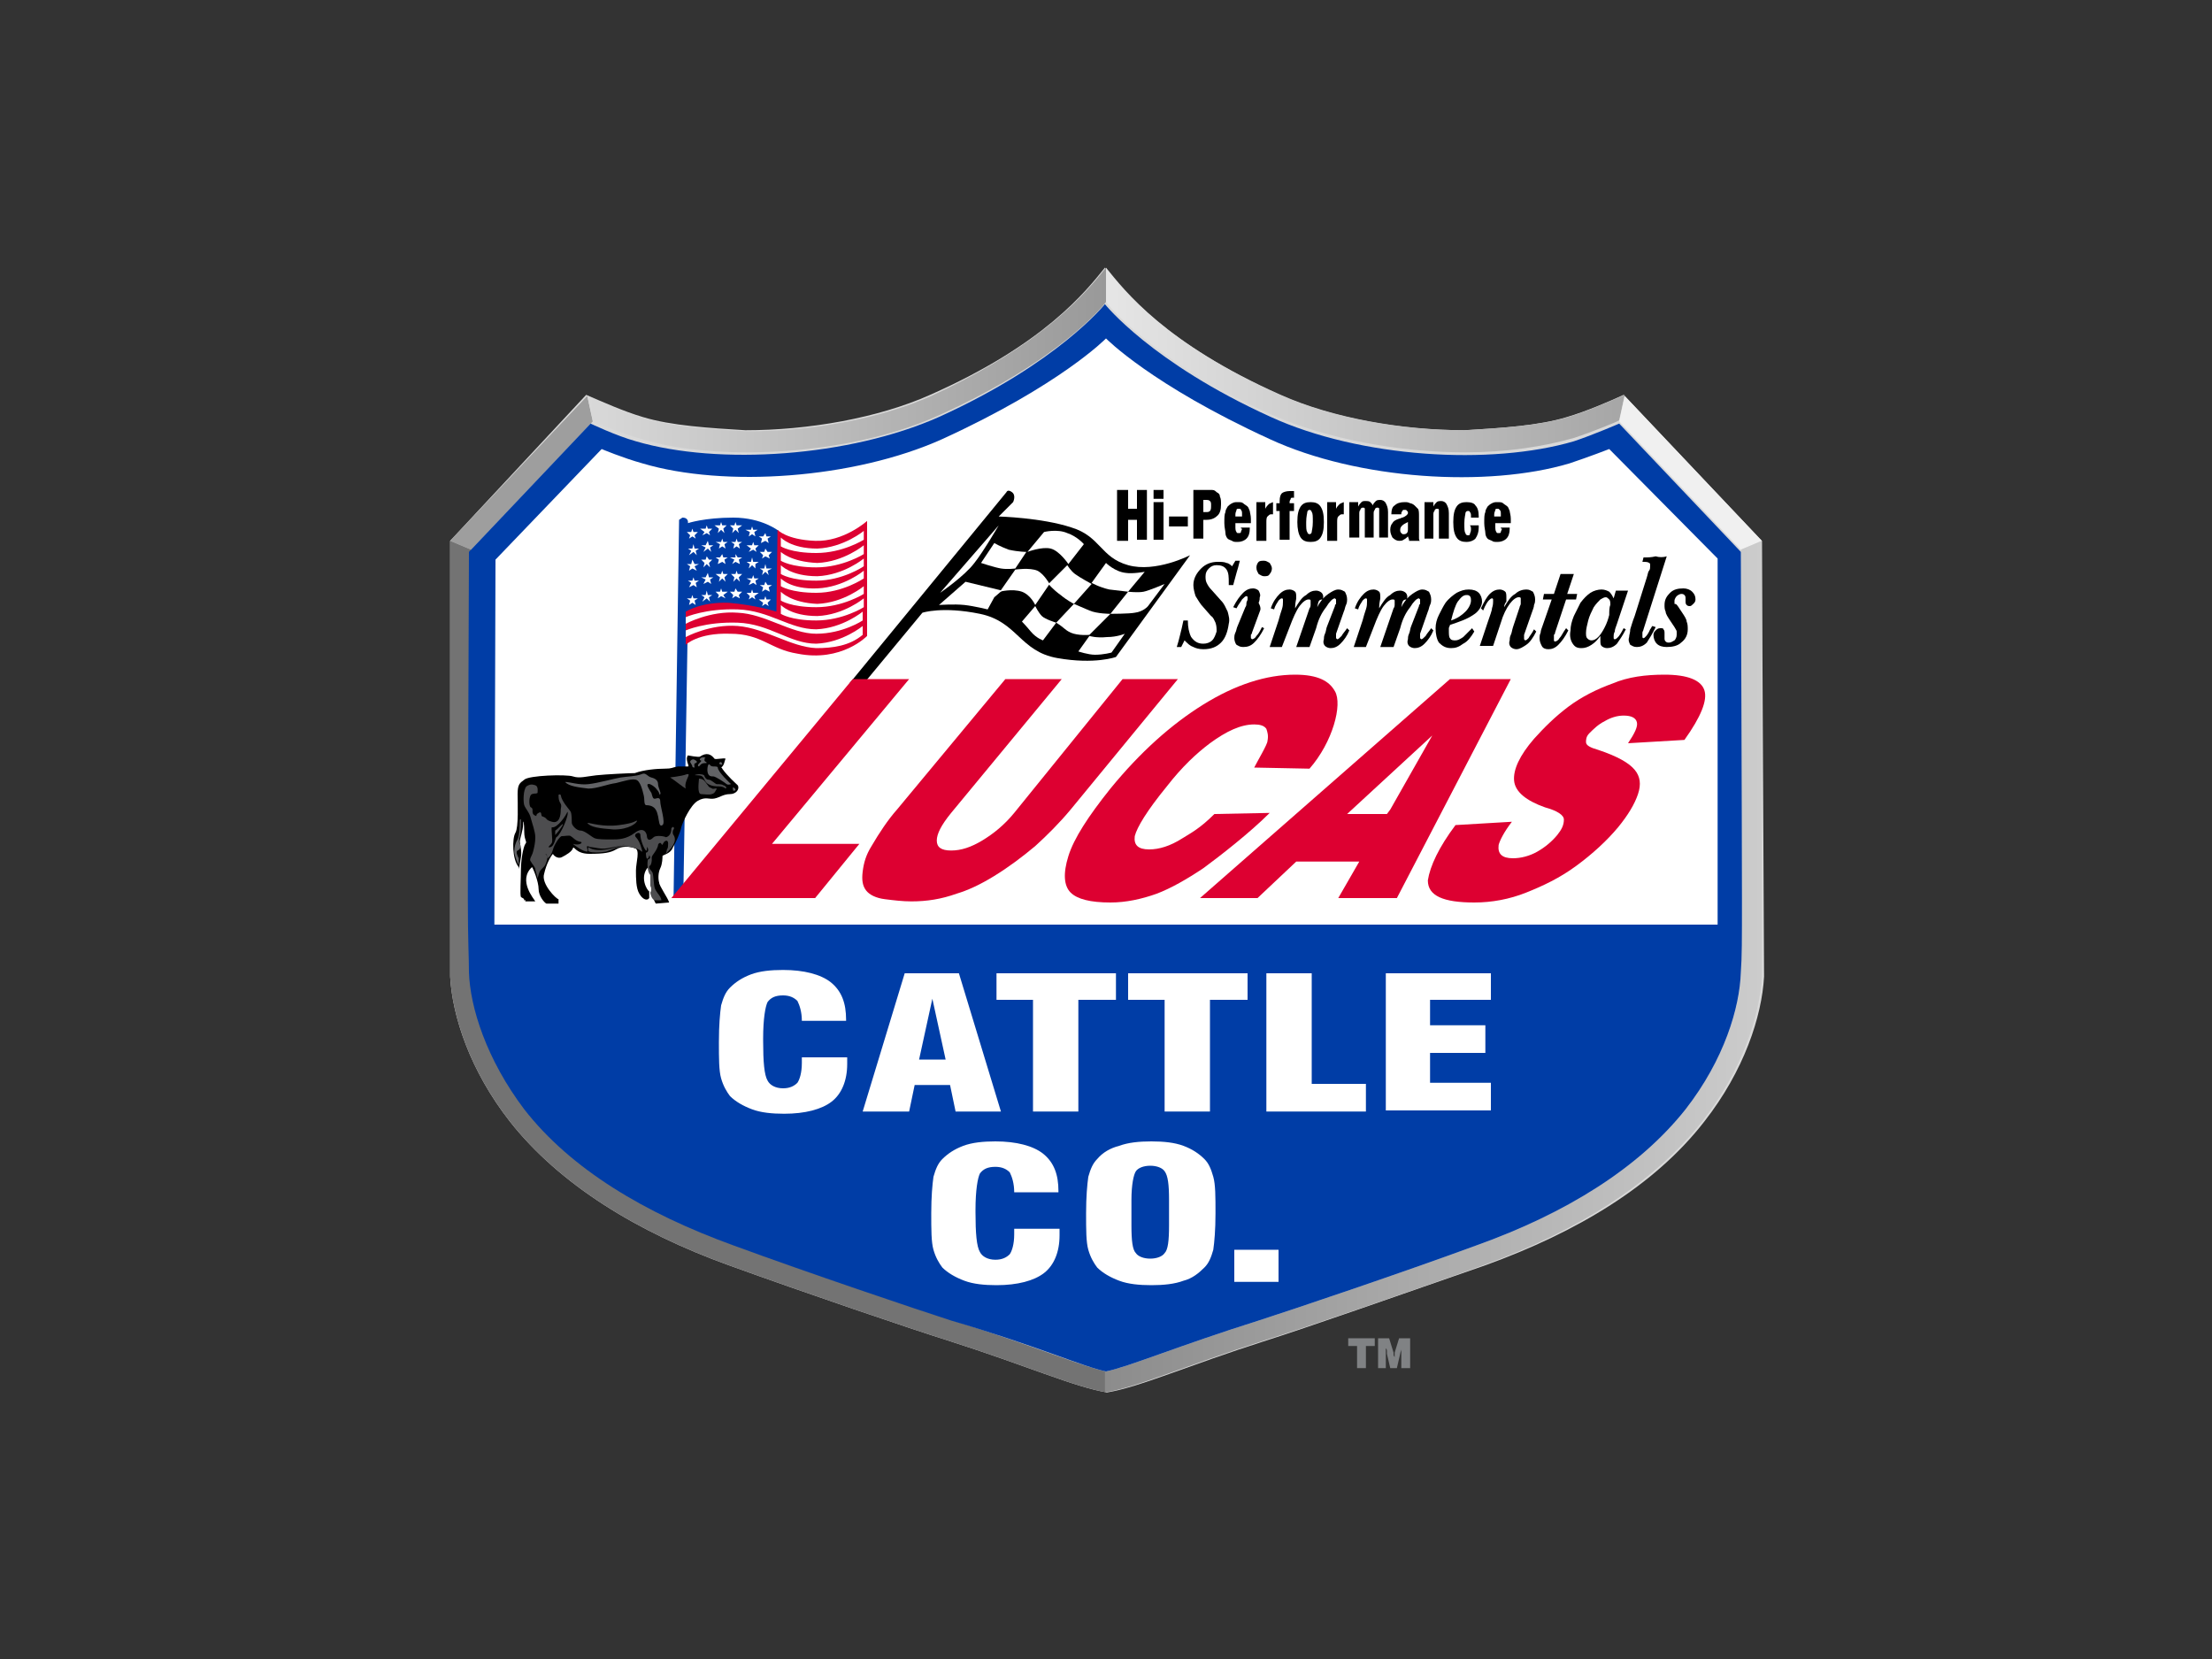 <svg xmlns="http://www.w3.org/2000/svg" xmlns:xlink="http://www.w3.org/1999/xlink" id="Layer_1" x="0px" y="0px" viewBox="0 0 200 150" style="enable-background:new 0 0 200 150;" xml:space="preserve"><rect x="0" y="0" width="200" height="150" fill="#333333" stroke="none"/><style type="text/css">	.st0{fill:#D9D9D9;}	.st1{fill:url(#SVGID_1_);}	.st2{fill:#F0F0F0;}	.st3{fill:#9E9E9E;}	.st4{fill:url(#SVGID_2_);}	.st5{fill:url(#SVGID_3_);}	.st6{fill:url(#SVGID_4_);}	.st7{fill:#808284;}	.st8{fill:#003DA6;}	.st9{fill:#FFFFFF;}	.st10{fill-rule:evenodd;clip-rule:evenodd;}	.st11{fill-rule:evenodd;clip-rule:evenodd;fill:#FFFFFF;}	.st12{fill-rule:evenodd;clip-rule:evenodd;fill:#003DA6;}	.st13{fill-rule:evenodd;clip-rule:evenodd;fill:#DD0031;}	.st14{fill-rule:evenodd;clip-rule:evenodd;fill:#626366;}	.st15{fill-rule:evenodd;clip-rule:evenodd;fill:#4D4D4F;}</style><g>	<g>		<path class="st0" d="M159.3,48.9l-12.5-13.2c-1.3,0.6-3.4,1.5-5.1,2c-2.6,0.8-6,1-9.3,1.2c-5.8,0-12-1.1-16.7-3.2   c-10.4-4.7-14.1-9.4-15.8-11.5c-1.7,2.1-5.4,6.9-15.8,11.5c-4.7,2.1-11,3.2-16.7,3.2c-3.2-0.2-6.7-0.4-9.3-1.2   c-1.7-0.5-3.7-1.4-5.1-2L40.7,48.9l0,39.4c0.2,3.6,1.8,8.5,5.4,13.1c4.5,5.7,11.5,10,19.8,13c6.9,2.5,16.6,5.8,19.8,6.8   c7.2,2.3,11.4,4.2,14.4,4.7v0c0,0,0,0,0,0c0,0,0,0,0,0v0c3-0.5,7.2-2.4,14.4-4.7c3.2-1,12.9-4.4,19.8-6.8c8.3-3,15.3-7.2,19.8-13   c3.6-4.6,5.2-9.5,5.4-13.1L159.3,48.9L159.3,48.9z"></path>		<g>			<linearGradient id="SVGID_1_" gradientUnits="userSpaceOnUse" x1="99.994" y1="32.529" x2="146.859" y2="32.529">				<stop offset="0" style="stop-color:#E6E6E6"></stop>				<stop offset="1" style="stop-color:#A6A6A6"></stop>			</linearGradient>			<path class="st1" d="M100,27.3v-3.1c1.7,2.1,5.4,6.9,15.8,11.5c4.7,2.1,11,3.2,16.7,3.2c3.2-0.2,6.7-0.4,9.3-1.2    c1.7-0.5,3.7-1.4,5.1-2l-0.5,2.3c-0.1,0.1-2.3,1-4.1,1.6c-2.8,0.8-6.2,1.3-9.8,1.3c-6,0-12.5-1.2-17.5-3.4    C104.2,32.6,100.2,27.6,100,27.3z"></path>			<g>				<polygon class="st2" points="146.4,38.1 146.9,35.8 159.3,48.9 157.4,49.7     "></polygon>			</g>			<polygon class="st3" points="42.6,49.7 40.7,48.9 53.1,35.8 53.6,38.1    "></polygon>			<linearGradient id="SVGID_2_" gradientUnits="userSpaceOnUse" x1="53.127" y1="32.529" x2="99.994" y2="32.529">				<stop offset="0" style="stop-color:#D9D9D9"></stop>				<stop offset="1" style="stop-color:#999999"></stop>			</linearGradient>			<path class="st4" d="M53.6,38.1l-0.5-2.3c1.3,0.6,3.4,1.5,5.1,2c2.6,0.8,6,1,9.3,1.2c5.8,0,12-1.1,16.7-3.2    C94.6,31,98.3,26.3,100,24.2v3.1c-0.2,0.3-4.2,5.3-15,10.2c-5,2.3-11.5,3.4-17.5,3.4c-3.6,0-7-0.4-9.8-1.3    C55.9,39.1,53.7,38.1,53.6,38.1z"></path>			<linearGradient id="SVGID_3_" gradientUnits="userSpaceOnUse" x1="40.658" y1="87.364" x2="100.002" y2="87.364">				<stop offset="0" style="stop-color:#737373"></stop>				<stop offset="1" style="stop-color:#737373"></stop>				<stop offset="1" style="stop-color:#CCCCCC"></stop>			</linearGradient>			<path class="st5" d="M100,124c-2-0.4-6.5-2.3-13.8-4.6c-3.1-1-12.9-4.3-19.7-6.8c-8.1-2.9-14.7-7-18.9-12.3    c-3.3-4.3-4.8-8.8-5-12V49.7l-1.9-0.8l0,39.4c0.2,3.6,1.8,8.5,5.4,13.1c4.5,5.7,11.5,10,19.8,13c6.9,2.5,16.6,5.8,19.8,6.8    c7.2,2.3,11.4,4.2,14.4,4.7V124z"></path>			<linearGradient id="SVGID_4_" gradientUnits="userSpaceOnUse" x1="99.992" y1="87.374" x2="159.337" y2="87.374">				<stop offset="0" style="stop-color:#8C8C8C"></stop>				<stop offset="1" style="stop-color:#CCCCCC"></stop>			</linearGradient>			<path class="st6" d="M100,124c2-0.4,6.5-2.3,13.8-4.6c3.1-1,12.9-4.3,19.7-6.8c8.1-2.9,14.7-7,18.9-12.3c3.3-4.3,4.8-8.8,5-12    V49.7l1.9-0.8l0,39.4c-0.2,3.6-1.8,8.5-5.4,13.1c-4.5,5.7-11.5,10-19.8,13c-6.9,2.5-16.6,5.8-19.8,6.8    c-7.2,2.3-11.4,4.2-14.4,4.7V124z"></path>		</g>	</g>	<g>		<path class="st7" d="M122.7,123.7v-2h-0.8V121h2.4v0.7h-0.8v2H122.7z"></path>		<path class="st7" d="M125.4,123.7h-0.8V121h1l0.4,1.3c0,0,0,0.1,0,0.1c0,0.1,0,0.2,0.1,0.3c0-0.1,0-0.2,0-0.2c0-0.1,0-0.1,0-0.2   l0.4-1.3h1v2.7h-0.8l0-1.3c0-0.1,0-0.2,0-0.2c0-0.1,0-0.2,0-0.2c0,0.1-0.1,0.3-0.1,0.4l0,0l-0.3,1.3h-0.6l-0.3-1.3   c0-0.1,0-0.1,0-0.2c0-0.1,0-0.2-0.1-0.3c0,0.1,0,0.2,0,0.3c0,0.1,0,0.1,0,0.2V123.7z"></path>	</g>	<g>		<path class="st8" d="M100,124c2-0.4,6.5-2.3,13.8-4.6c3.1-1,12.9-4.3,19.7-6.8c8.1-2.9,14.7-7,18.9-12.3c3.5-4.5,4.9-9.2,5-12.4   c0.1-1.4,0.1-2.9,0.1-6.6c0-5.9-0.1-31.4-0.1-31.4l-11-11.6c0,0-2.3,1-4.1,1.6c-7.5,2.2-19.3,1.5-27.4-2.2   c-10.8-4.9-15-10.2-15-10.2s-4.2,5.3-15,10.2c-8.1,3.6-19.9,4.4-27.4,2.2c-1.8-0.5-4.1-1.6-4.1-1.6l-11,11.6   c0,0-0.1,25.5-0.1,31.4c0,3.8,0.1,5.2,0.1,6.6c0.1,3.2,1.6,7.9,5,12.4c4.2,5.4,10.9,9.4,18.9,12.3c6.8,2.5,16.6,5.8,19.7,6.8   C93.5,121.6,98,123.6,100,124z"></path>		<path class="st9" d="M155.3,50.5l-9.8-9.9c0,0-1.8,0.7-3.6,1.3c-7.4,2.2-19.1,1.5-27.1-2.2c-10.7-4.9-14.8-9.1-14.8-9.1   s-4.1,4.2-14.8,9.1c-8,3.6-19.7,4.4-27.1,2.2c-1.8-0.5-3.7-1.3-3.7-1.3l-9.6,10l-0.1,33h110.6L155.3,50.5z"></path>		<path class="st10" d="M76.8,61.8h1.3l5.3-6.4l0,0c0,0,1.8-0.6,5.2,0.1c3.4,0.7,3.6,3.4,7,4c3.4,0.6,5.3-0.1,5.3-0.1l0,0l6.7-9.2   l0,0c0,0-3.1,1.6-5.6,0.9c-2.5-0.7-2.5-2.6-5.1-3.4c-2.7-0.9-6.6-1-6.6-1l0,0l1.3-1.3l0,0c0,0,0.3-0.6-0.1-0.9   c-0.4-0.3-0.5,0-0.5,0l0,0L76.8,61.8L76.8,61.8z"></path>		<path class="st11" d="M94.4,48.1l-1.5,1.8l0,0c0,0,1.3-0.5,2.1-0.3c0.8,0.2,1.6,1.4,1.6,1.4l0,0l1.4-1.8l0,0c0,0-0.6-0.7-1.5-1   C95.6,47.8,94.4,48.1,94.4,48.1L94.4,48.1L94.4,48.1z"></path>		<path class="st11" d="M92.8,49.9l-1,1.5l0,0c0,0-0.7,0.1-1.3,0c-0.6-0.1-1.8-0.5-1.8-0.5l0,0l1.2-1.8l0,0c0,0,0.5,0.3,1.3,0.6   C92.1,49.9,92.8,49.9,92.8,49.9L92.8,49.9L92.8,49.9z"></path>		<path class="st11" d="M90.4,53.5l1.4-2l0,0c0,0,1.3-0.2,2,0.1c0.6,0.3,1.1,1.2,1.1,1.2l0,0l-1.3,1.9l0,0c0,0-0.4-0.9-1.2-1.2   C91.5,53.2,90.4,53.5,90.4,53.5L90.4,53.5L90.4,53.5z"></path>		<path class="st11" d="M89.9,54l-0.6,1.1l0,0c0,0-1.2-0.3-2.1-0.4c-0.9-0.1-2.3,0-2.3,0l0,0l2.4-2.1l3.3,0.8L89.9,54L89.9,54z"></path>		<path class="st11" d="M93.6,54.8c0,0,0.3,0.6,0.6,0.9c0.3,0.3,1.3,0.6,1.3,0.6l0,0l-1.2,1.6l0,0c0,0-0.6-0.2-1.1-0.8   c-0.5-0.6-0.8-0.9-0.8-0.9l0,0L93.6,54.8L93.6,54.8z"></path>		<path class="st11" d="M96.5,51.1c0,0,0.3,0.5,0.7,0.8c0.4,0.3,1.5,0.9,1.5,0.9l0,0l-1.6,1.8l0,0c0,0-0.6-0.3-1.2-0.8   c-0.7-0.5-1.1-1-1.1-1l0,0L96.5,51.1L96.5,51.1z"></path>		<path class="st11" d="M100,50.9l-1.3,1.8l0,0c0,0,0.7,0.4,1.6,0.6c0.8,0.1,1.7,0.2,1.7,0.2l0,0l1.5-1.8l0,0c0,0-1.1,0.2-1.7,0.1   C100.8,51.7,100,50.9,100,50.9L100,50.9L100,50.9z"></path>		<path class="st11" d="M102,53.5l-1.6,2l0,0c0,0,1.7,0,2.2-0.1c0.8-0.1,1.2-0.6,1.2-0.6l0,0l1.5-2l0,0c0,0-1.4,0.6-1.9,0.7   C102.9,53.6,102,53.5,102,53.5L102,53.5L102,53.5z"></path>		<path class="st11" d="M97.1,54.6c0,0,0.7,0.3,1.4,0.6c0.7,0.3,1.9,0.3,1.9,0.3l0,0l-1.9,1.9l0,0c0,0-1,0.1-1.7-0.2   c-0.6-0.3-0.5-0.4-1.3-0.9l0,0L97.1,54.6L97.1,54.6z"></path>		<path class="st11" d="M98.5,57.5l-1,1.4l0,0c0,0,0.9,0.3,1.5,0.3c0.8,0,1.5-0.2,1.5-0.2l0,0l1.2-1.7l0,0c0,0-0.7,0.3-1.6,0.3   C99.1,57.7,98.5,57.5,98.5,57.5L98.5,57.5L98.5,57.5z"></path>		<path class="st11" d="M90.3,47.5L85,53.6l0,0c0,0,2.2-1.5,3.1-2.7C88.9,49.9,90.3,47.5,90.3,47.5L90.3,47.5L90.3,47.5z"></path>		<path class="st12" d="M61.7,46.8c0.6,0,0.5,0.5,0.5,0.5s1.5-0.5,4.1-0.5c2.6,0,4.1,1.2,4.1,1.2l0,0l0,7.6l0,0c0,0-3-0.9-4.8-0.9   c-1.9,0-3.4,0.8-3.4,0.8l0,0l-0.4,24.5l-0.9,1.2L61.4,47L61.7,46.8L61.7,46.8z"></path>		<polygon class="st11" points="62.7,48.1 62.6,47.8 62.5,48.1 62.1,48.1 62.4,48.4 62.3,48.7 62.6,48.5 62.9,48.7 62.8,48.4    63.1,48.1 62.7,48.1   "></polygon>		<polygon class="st11" points="64,47.8 63.9,47.5 63.8,47.8 63.3,47.8 63.7,48.1 63.5,48.4 63.9,48.2 64.2,48.4 64.1,48.1    64.4,47.8 64,47.8   "></polygon>		<polygon class="st11" points="65.3,47.5 65.2,47.2 65.1,47.5 64.6,47.5 65,47.8 64.9,48.2 65.2,47.9 65.5,48.2 65.4,47.8    65.7,47.5 65.3,47.5   "></polygon>		<polygon class="st11" points="66.6,47.5 66.5,47.2 66.4,47.5 66,47.5 66.3,47.8 66.2,48.2 66.5,47.9 66.8,48.2 66.7,47.8    67.1,47.5 66.6,47.5   "></polygon>		<polygon class="st11" points="68.1,47.9 68,47.6 67.9,47.9 67.4,47.9 67.8,48.1 67.7,48.5 68,48.3 68.3,48.5 68.2,48.1 68.5,47.9    68.1,47.9   "></polygon>		<polygon class="st11" points="69.3,48.5 69.2,48.2 69,48.5 68.6,48.5 68.9,48.7 68.8,49.1 69.2,48.9 69.5,49.1 69.4,48.7    69.7,48.5 69.3,48.5   "></polygon>		<polygon class="st11" points="62.8,49.6 62.7,49.2 62.6,49.6 62.2,49.6 62.5,49.8 62.3,50.2 62.7,49.9 63,50.2 62.9,49.8    63.2,49.6 62.8,49.6   "></polygon>		<polygon class="st11" points="64.1,49.3 64,48.9 63.8,49.3 63.4,49.3 63.8,49.5 63.6,49.9 64,49.6 64.3,49.9 64.2,49.5 64.5,49.3    64.1,49.3   "></polygon>		<polygon class="st11" points="65.4,49 65.3,48.7 65.2,49 64.7,49 65.1,49.2 65,49.6 65.3,49.4 65.6,49.6 65.5,49.2 65.8,49    65.4,49   "></polygon>		<polygon class="st11" points="66.7,49 66.6,48.7 66.5,49 66.1,49 66.4,49.2 66.3,49.6 66.6,49.4 66.9,49.6 66.8,49.2 67.1,49    66.7,49   "></polygon>		<polygon class="st11" points="68.2,49.3 68.1,49 68,49.3 67.5,49.3 67.9,49.6 67.7,49.9 68.1,49.7 68.4,49.9 68.3,49.6 68.6,49.3    68.2,49.3   "></polygon>		<polygon class="st11" points="69.4,49.9 69.2,49.6 69.1,49.9 68.7,49.9 69,50.2 68.9,50.5 69.2,50.3 69.6,50.5 69.5,50.2    69.8,49.9 69.4,49.9   "></polygon>		<polygon class="st11" points="62.8,51 62.6,50.6 62.5,51 62.1,51 62.4,51.2 62.3,51.6 62.6,51.4 63,51.6 62.8,51.2 63.2,51    62.8,51   "></polygon>		<polygon class="st11" points="64.1,50.6 63.9,50.3 63.8,50.6 63.4,50.6 63.7,50.9 63.6,51.3 63.9,51 64.2,51.3 64.1,50.9    64.4,50.6 64.1,50.6   "></polygon>		<polygon class="st11" points="65.4,50.4 65.3,50.1 65.1,50.4 64.7,50.4 65,50.6 64.9,51 65.3,50.8 65.6,51 65.5,50.6 65.8,50.4    65.4,50.4   "></polygon>		<polygon class="st11" points="66.7,50.4 66.5,50.1 66.5,50.4 66,50.4 66.4,50.6 66.2,51 66.5,50.8 66.9,51 66.8,50.6 67.1,50.4    66.7,50.4   "></polygon>		<polygon class="st11" points="68.1,50.8 68,50.4 67.9,50.8 67.5,50.8 67.8,51 67.7,51.4 68,51.1 68.3,51.4 68.3,51 68.6,50.8    68.1,50.8   "></polygon>		<polygon class="st11" points="69.3,51.4 69.2,51 69.1,51.4 68.7,51.4 69,51.6 68.9,52 69.2,51.7 69.5,52 69.4,51.6 69.8,51.4    69.3,51.4   "></polygon>		<polygon class="st11" points="62.8,52.5 62.7,52.2 62.6,52.5 62.2,52.5 62.5,52.7 62.3,53.1 62.7,52.9 63,53.1 62.9,52.7    63.2,52.5 62.8,52.5   "></polygon>		<polygon class="st11" points="64.1,52.2 64,51.8 63.8,52.2 63.4,52.2 63.8,52.4 63.6,52.8 64,52.6 64.3,52.8 64.2,52.4 64.5,52.2    64.1,52.2   "></polygon>		<polygon class="st11" points="65.4,51.9 65.3,51.6 65.2,51.9 64.7,51.9 65.1,52.2 65,52.6 65.3,52.3 65.6,52.6 65.5,52.2    65.8,51.9 65.4,51.9   "></polygon>		<polygon class="st11" points="66.7,51.9 66.6,51.6 66.5,51.9 66.1,51.9 66.4,52.2 66.3,52.6 66.6,52.3 66.9,52.6 66.8,52.2    67.1,51.9 66.7,51.9   "></polygon>		<polygon class="st11" points="68.2,52.3 68.1,52 68,52.3 67.5,52.3 67.9,52.5 67.7,52.9 68.1,52.7 68.4,52.9 68.3,52.5 68.6,52.3    68.2,52.3   "></polygon>		<polygon class="st11" points="69.4,52.9 69.2,52.6 69.1,52.9 68.7,52.9 69,53.1 68.9,53.5 69.2,53.3 69.6,53.5 69.5,53.1    69.8,52.9 69.4,52.9   "></polygon>		<polygon class="st11" points="62.7,54.1 62.6,53.8 62.5,54.1 62.1,54.1 62.4,54.3 62.3,54.7 62.6,54.5 62.9,54.7 62.8,54.3    63.1,54.1 62.7,54.1   "></polygon>		<polygon class="st11" points="64,53.8 63.9,53.4 63.8,53.8 63.4,53.8 63.7,54 63.5,54.4 63.9,54.1 64.2,54.4 64.1,54 64.4,53.8    64,53.8   "></polygon>		<polygon class="st11" points="65.3,53.5 65.2,53.2 65.1,53.5 64.7,53.5 65,53.8 64.9,54.1 65.2,53.9 65.6,54.1 65.4,53.8    65.8,53.5 65.3,53.5   "></polygon>		<polygon class="st11" points="66.7,53.5 66.5,53.2 66.4,53.5 66,53.5 66.3,53.8 66.2,54.1 66.5,53.9 66.9,54.1 66.8,53.8    67.1,53.5 66.7,53.5   "></polygon>		<polygon class="st11" points="68.1,53.6 68,53.3 67.9,53.6 67.5,53.6 67.8,53.9 67.7,54.2 68,54 68.3,54.2 68.2,53.9 68.6,53.6    68.1,53.6   "></polygon>		<polygon class="st11" points="69.3,54.2 69.2,53.9 69.1,54.2 68.6,54.2 69,54.5 68.9,54.8 69.2,54.6 69.5,54.8 69.4,54.5    69.7,54.2 69.3,54.2   "></polygon>		<g>			<path class="st13" d="M70.3,47.9c0,0,0.8,0.9,3.4,1c2.6,0.1,4.7-1.8,4.7-1.8l0,0l0,10.4l0,0c0,0-2.3,2.4-6.3,1.6    c-2.5-0.4-3.2-1.8-6.1-1.8c-2.9-0.1-4,1-4,1l0,0v-3l0,0c0,0,1.4-0.9,3.9-0.8c2.4,0.2,4.3,0.8,4.3,0.8l0,0L70.3,47.9L70.3,47.9z"></path>			<polygon class="st13" points="77.1,61.4 82.2,61.4 69.8,76.3 77.7,76.3 73.7,81.2 60.7,81.2 77.1,61.4    "></polygon>			<path class="st13" d="M101.5,61.4h5l-9.7,11.8l0,0c-1,1.2-2.1,2.3-3.2,3.3c-1.2,1-2.4,1.9-3.7,2.7c-1.3,0.8-2.4,1.3-3.4,1.6    c-1.4,0.5-2.7,0.7-4.1,0.7c-0.8,0-1.6-0.1-2.4-0.2c-0.8-0.1-1.4-0.4-1.7-0.8c-0.3-0.4-0.4-0.9-0.3-1.7c0.1-0.8,0.3-1.5,0.8-2.3    c0.7-1.2,1.5-2.4,2.3-3.3l0,0l9.8-11.8h5.1l-10,12.1l0,0c-0.9,1.1-1.3,1.9-1.3,2.5c0,0.6,0.4,0.9,1.3,0.9c0.9,0,1.8-0.3,2.8-0.9    c1-0.6,2-1.4,2.9-2.5l0,0L101.5,61.4L101.5,61.4z"></path>			<path class="st13" d="M109.8,73.6l5-0.1l0,0c-1.8,1.8-4.5,3.9-6,5c-1.5,1-2.9,1.8-4.2,2.3c-1.4,0.5-2.8,0.8-4.2,0.8    c-1.8,0-3-0.3-3.6-0.9c-0.6-0.6-0.7-1.7-0.2-3.3c0.5-1.6,1.8-3.6,3.8-6.1c2.7-3.3,5.5-5.8,8.4-7.6c2.9-1.8,5.7-2.7,8.3-2.7    c2.1,0,3.1,0.6,3.6,1.5c0.7,1.2-0.2,4.6-2.3,7l0,0l-5-0.1l0,0c0.3-0.6,1.2-2.1,1.2-2.4c0.1-0.5,0-0.8-0.1-1.1    c-0.2-0.3-0.6-0.4-1.1-0.4c-1.2,0-2.5,0.6-4,1.7c-1.2,0.9-2.5,2.1-3.9,3.9c-1.8,2.2-2.7,3.7-2.9,4.5c-0.1,0.8,0.3,1.2,1.3,1.2    c0.9,0,1.9-0.3,3-1C107.7,75.3,108.5,74.9,109.8,73.6L109.8,73.6L109.8,73.6z"></path>			<path class="st13" d="M131.1,61.4l-22.6,19.8h5.2l3.5-3.3h5.7l-1.9,3.3h5.3l10.3-19.8H131.1z M125.7,73.2l-0.3,0.4h-3.6l7.7-7.1    L125.7,73.2z"></path>			<path class="st13" d="M131.6,74.6l5.1-0.3l0,0c-0.7,0.9-1.1,1.7-1.2,2.1c-0.1,0.8,0.3,1.2,1.3,1.2c0.7,0,1.5-0.2,2.2-0.6    c0.7-0.4,1.3-0.9,1.8-1.5c0.4-0.5,0.6-0.9,0.6-1.4c0-0.4-0.6-0.8-1.7-1.1c-1.7-0.6-2.7-1.4-2.8-2.4c-0.1-1,0.5-2.3,1.8-3.8    c0.9-1,1.9-2,3.1-2.9c1.2-0.9,2.6-1.6,4-2.1c1.4-0.6,3-0.8,4.7-0.8c2.1,0,3.3,0.5,3.6,1.4c0.3,0.9-0.3,2.4-1.8,4.5l0,0l-5.1,0.3    l0,0c0.6-0.9,0.9-1.5,0.8-1.9c-0.1-0.4-0.5-0.6-1.2-0.6c-0.6,0-1.2,0.2-1.7,0.5c-0.6,0.3-1,0.7-1.4,1.1c-0.3,0.3-0.3,0.6-0.3,0.8    c0,0.3,0.4,0.5,1.1,0.7c1.8,0.6,2.8,1.2,3.3,1.8c0.5,0.6,0.6,1.3,0.3,2.2c-0.3,0.9-0.9,1.9-1.8,3c-1,1.2-2.3,2.4-3.8,3.5    c-1.5,1.1-3,1.8-4.5,2.4c-1.5,0.6-3.1,0.9-4.7,0.9c-2.8,0-4.2-0.6-4.2-2C129.3,78.3,130.1,76.6,131.6,74.6L131.6,74.6L131.6,74.6    z"></path>		</g>		<path class="st11" d="M70.6,48.6v0.8l0,0c0,0,0.9,0.6,3.2,0.6c2.4,0,4.3-1.2,4.3-1.2l0,0V48l0,0c0,0-1.8,1.5-4.2,1.6   C71.5,49.6,70.6,48.6,70.6,48.6L70.6,48.6L70.6,48.6z"></path>		<path class="st11" d="M70.6,49.9v0.8l0,0c0,0,0.9,0.6,3.2,0.6c2.4,0,4.3-1.2,4.3-1.2l0,0v-0.8l0,0c0,0-1.8,1.5-4.2,1.6   C71.5,50.8,70.6,49.9,70.6,49.9L70.6,49.9L70.6,49.9z"></path>		<path class="st11" d="M70.6,51.1v0.8l0,0c0,0,0.9,0.6,3.2,0.6c2.4,0,4.3-1.3,4.3-1.3l0,0l0-0.7l0,0c0,0-1.8,1.5-4.2,1.6   C71.5,52.1,70.6,51.1,70.6,51.1L70.6,51.1L70.6,51.1z"></path>		<path class="st11" d="M70.6,52.3V53l0,0c0,0,0.9,0.6,3.2,0.6c2.4,0,4.3-1.3,4.3-1.3l0,0l0-0.7l0,0c0,0-1.8,1.5-4.2,1.6   C71.5,53.3,70.6,52.3,70.6,52.3L70.6,52.3L70.6,52.3z"></path>		<path class="st11" d="M70.6,53.5v0.8l0,0c0,0,0.9,0.6,3.2,0.6c2.4,0,4.3-1.2,4.3-1.2l0,0v-0.7l0,0c0,0-1.8,1.5-4.2,1.6   C71.5,54.5,70.6,53.5,70.6,53.5L70.6,53.5L70.6,53.5z"></path>		<path class="st11" d="M70.6,54.7v0.8l0,0c0,0,0.9,0.6,3.2,0.6c2.4,0,4.3-1.2,4.3-1.2l0,0v-0.8l0,0c0,0-1.8,1.5-4.2,1.6   C71.5,55.7,70.6,54.7,70.6,54.7L70.6,54.7L70.6,54.7z"></path>		<path class="st11" d="M73.8,57.3c2.4,0,4.2-1.2,4.2-1.2l0,0l0-0.8l0,0c0,0-1.8,1.5-4.2,1.6c-2.4,0-4.2-1.7-7.1-1.8   c-2.9-0.1-4.7,0.7-4.7,0.7l0,0v0.6l0,0c0,0,2.2-1.2,4.7-1C69.2,55.5,71.5,57.3,73.8,57.3L73.8,57.3L73.8,57.3z"></path>		<path class="st11" d="M73.8,58.6c1.5,0,3-0.2,4.2-1.2l0,0l0-0.8l0,0c0,0-1.8,1.5-4.2,1.6c-2.4,0-4.2-1.8-7.1-1.9   c-2.9-0.1-4.7,0.7-4.7,0.7l0,0v0.6l0,0c0,0,2.2-1.2,4.7-1C69.2,56.8,71.5,58.5,73.8,58.6L73.8,58.6L73.8,58.6z"></path>		<g>			<path class="st9" d="M72.6,95.6h4c0,0.1,0,0.2,0,0.2c0,0.1,0,0.2,0,0.4c0,1.5-0.5,2.7-1.4,3.4c-0.9,0.7-2.4,1.1-4.3,1.1    c-1.1,0-2.1-0.1-2.9-0.4c-0.8-0.3-1.5-0.7-2-1.2c-0.3-0.4-0.6-0.9-0.8-1.6c-0.2-0.7-0.2-1.8-0.2-3.3c0-1.5,0.1-2.6,0.2-3.3    c0.2-0.7,0.4-1.2,0.8-1.6c0.5-0.5,1.1-0.9,1.9-1.2c0.8-0.3,1.8-0.4,2.9-0.4c1.9,0,3.4,0.4,4.3,1.1c1,0.8,1.4,1.9,1.4,3.4v0.1    l-4,0c0-0.8-0.2-1.4-0.4-1.8c-0.3-0.3-0.7-0.5-1.3-0.5c-0.7,0-1.1,0.2-1.4,0.6c-0.2,0.4-0.4,1.5-0.4,3.3v0.2    c0,1.9,0.1,3.1,0.4,3.6c0.2,0.4,0.7,0.7,1.4,0.7c0.6,0,1-0.2,1.3-0.5c0.2-0.3,0.4-0.9,0.4-1.8V95.6z"></path>			<path class="st9" d="M78,100.5L81.8,88h4.9l3.8,12.5h-4.1l-0.5-2.4h-3.2l-0.5,2.4H78z M83.1,95.8h2.4l-1.2-5.5L83.1,95.8z"></path>			<path class="st9" d="M93.4,100.5V90.4h-3.3V88h10.8v2.4h-3.4v10.1H93.4z"></path>			<path class="st9" d="M105.3,100.5V90.4H102V88h10.8v2.4h-3.4v10.1H105.3z"></path>			<path class="st9" d="M123.5,100.5h-9V88h4.1v10h4.9V100.5z"></path>			<path class="st9" d="M125.3,100.5V88h9.5v2.4h-5.5v2.3h5v2.5h-5v2.7h5.5v2.5H125.3z"></path>			<path class="st9" d="M91.8,111.1h4c0,0.1,0,0.2,0,0.2c0,0.1,0,0.2,0,0.4c0,1.5-0.5,2.7-1.4,3.4c-0.9,0.7-2.4,1.1-4.3,1.1    c-1.1,0-2.1-0.1-2.9-0.4c-0.8-0.3-1.5-0.7-2-1.2c-0.3-0.4-0.6-0.9-0.8-1.6c-0.2-0.7-0.2-1.8-0.2-3.3s0.1-2.6,0.2-3.3    c0.2-0.7,0.4-1.2,0.8-1.6c0.5-0.5,1.1-0.9,1.9-1.2c0.8-0.3,1.8-0.4,2.9-0.4c1.9,0,3.4,0.4,4.3,1.1c1,0.8,1.4,1.9,1.4,3.4v0.1    l-4,0c0-0.8-0.2-1.4-0.4-1.8c-0.3-0.3-0.7-0.5-1.3-0.5c-0.7,0-1.1,0.2-1.4,0.6c-0.2,0.4-0.4,1.5-0.4,3.3v0.2    c0,1.9,0.1,3.1,0.4,3.6c0.2,0.4,0.7,0.7,1.4,0.7c0.6,0,1-0.2,1.3-0.5c0.2-0.3,0.4-0.9,0.4-1.8V111.1z"></path>			<path class="st9" d="M98.2,109.7c0-1.5,0.1-2.6,0.2-3.3c0.2-0.7,0.4-1.2,0.8-1.6c0.5-0.6,1.2-1,2-1.2c0.8-0.3,1.8-0.4,2.9-0.4    c1.1,0,2.1,0.1,2.9,0.4s1.4,0.7,1.9,1.2c0.4,0.4,0.6,0.9,0.8,1.6c0.2,0.7,0.2,1.8,0.2,3.3c0,1.5-0.1,2.6-0.2,3.3    c-0.2,0.7-0.4,1.2-0.8,1.6c-0.5,0.5-1.1,1-1.9,1.2c-0.8,0.3-1.8,0.4-2.9,0.4c-1.1,0-2.1-0.1-2.9-0.4c-0.8-0.3-1.5-0.7-2-1.2    c-0.3-0.4-0.6-0.9-0.8-1.6C98.2,112.3,98.2,111.2,98.2,109.7z M105.7,110.8v-2.3c0-1.4-0.1-2.2-0.4-2.6c-0.2-0.3-0.7-0.5-1.3-0.5    c-0.6,0-1.1,0.2-1.3,0.5c-0.2,0.3-0.4,1.2-0.4,2.6v2.3c0,1.4,0.1,2.2,0.4,2.5c0.2,0.3,0.7,0.5,1.3,0.5c0.6,0,1.1-0.2,1.3-0.5    C105.6,113,105.7,112.2,105.7,110.8z"></path>			<path class="st9" d="M111.6,115.9v-2.9h4v2.9H111.6z"></path>		</g>		<g>			<path d="M101,48.8v-4.5h1v1.7h0.8v-1.7h0.9v4.5h-0.9V47H102v1.9H101z"></path>			<path d="M104.3,45.1v-0.8h0.9v0.8H104.3z M104.3,48.8v-3.4h0.9v3.4H104.3z"></path>			<path d="M105.7,47.6v-0.9h1.7v0.9H105.7z"></path>			<path d="M107.9,48.8v-4.5h0.9c0.3,0,0.6,0,0.8,0c0.2,0,0.3,0.1,0.4,0.2c0.2,0.1,0.3,0.2,0.3,0.4c0.1,0.2,0.1,0.4,0.1,0.7    c0,0.5-0.1,0.8-0.3,1c-0.2,0.2-0.5,0.4-1,0.4h-0.3v1.7H107.9z M108.9,46.3C108.9,46.3,108.9,46.3,108.9,46.3c0.1,0,0.1,0,0.1,0    c0.2,0,0.3,0,0.4-0.1c0.1-0.1,0.1-0.3,0.1-0.5c0-0.2,0-0.3-0.1-0.4c-0.1-0.1-0.2-0.1-0.5-0.1h-0.1V46.3z"></path>			<path d="M112.2,47.7h0.8v0.1c0,0.4-0.1,0.7-0.3,0.9c-0.2,0.2-0.5,0.3-0.8,0.3c-0.2,0-0.4,0-0.5-0.1c-0.2-0.1-0.3-0.1-0.4-0.2    c-0.1-0.1-0.2-0.3-0.2-0.5c0-0.2-0.1-0.5-0.1-0.9c0-0.5,0-0.8,0.1-1c0-0.2,0.1-0.3,0.2-0.5c0.1-0.1,0.2-0.2,0.4-0.3    c0.2-0.1,0.3-0.1,0.5-0.1c0.2,0,0.4,0,0.5,0.1c0.1,0.1,0.3,0.2,0.4,0.3c0.1,0.1,0.1,0.2,0.2,0.4c0,0.1,0.1,0.4,0.1,0.7v0.4h-1.4    c0,0,0,0,0,0c0,0.1,0,0.2,0,0.3c0,0.2,0,0.4,0.1,0.5c0,0.1,0.1,0.1,0.2,0.1c0.1,0,0.2,0,0.2-0.1c0-0.1,0.1-0.2,0.1-0.3    C112.2,47.8,112.2,47.8,112.2,47.7C112.2,47.7,112.2,47.7,112.2,47.7z M111.7,46.7h0.6c0,0,0,0,0,0c0-0.1,0-0.1,0-0.2    c0-0.2,0-0.3-0.1-0.4c0-0.1-0.1-0.1-0.2-0.1c-0.1,0-0.2,0-0.2,0.1c0,0.1-0.1,0.2-0.1,0.4C111.7,46.6,111.7,46.6,111.7,46.7    C111.7,46.7,111.7,46.7,111.7,46.7z"></path>			<path d="M113.6,48.8v-3.4h0.8V46c0.1-0.2,0.2-0.3,0.3-0.4c0.1-0.1,0.2-0.1,0.4-0.2v1.1c0,0-0.1,0-0.1,0c0,0-0.1,0-0.1,0    c-0.1,0-0.2,0.1-0.3,0.2c-0.1,0.1-0.1,0.3-0.1,0.6v1.6H113.6z"></path>			<path d="M115.7,48.8v-2.6h-0.3v-0.7h0.3c0,0,0-0.1,0-0.1c0,0,0-0.1,0-0.1c0-0.4,0.1-0.6,0.2-0.7c0.1-0.1,0.4-0.2,0.7-0.2    c0,0,0.1,0,0.2,0c0.1,0,0.1,0,0.2,0V45c0,0,0,0,0,0c0,0,0,0-0.1,0c-0.1,0-0.2,0-0.2,0.1c0,0.1-0.1,0.1-0.1,0.3c0,0,0,0.1,0,0.1    c0,0,0,0,0,0h0.4v0.7h-0.4v2.6H115.7z"></path>			<path d="M117.3,47.2c0-0.7,0.1-1.1,0.3-1.4c0.2-0.3,0.5-0.4,0.9-0.4c0.4,0,0.7,0.1,0.9,0.4c0.2,0.3,0.3,0.7,0.3,1.4    c0,0.7-0.1,1.1-0.3,1.4c-0.2,0.3-0.5,0.4-0.9,0.4c-0.4,0-0.7-0.1-0.9-0.4C117.4,48.3,117.3,47.8,117.3,47.2z M118.1,47.2    c0,0.5,0,0.8,0.1,0.9c0,0.1,0.1,0.2,0.2,0.2c0.1,0,0.2-0.1,0.2-0.2c0-0.1,0.1-0.4,0.1-0.9s0-0.8-0.1-0.9c0-0.1-0.1-0.2-0.2-0.2    c-0.1,0-0.2,0.1-0.2,0.2C118.2,46.4,118.1,46.7,118.1,47.2z"></path>			<path d="M120,48.8v-3.4h0.8V46c0.1-0.2,0.2-0.3,0.3-0.4c0.1-0.1,0.2-0.1,0.4-0.2v1.1c0,0-0.1,0-0.1,0c0,0-0.1,0-0.1,0    c-0.1,0-0.2,0.1-0.3,0.2c-0.1,0.1-0.1,0.3-0.1,0.6v1.6H120z"></path>			<path d="M122,48.8v-3.4h0.8v0.4c0.1-0.2,0.2-0.3,0.3-0.4c0.1-0.1,0.2-0.1,0.4-0.1c0.1,0,0.3,0,0.4,0.1c0.1,0.1,0.2,0.2,0.2,0.3    c0.1-0.2,0.2-0.3,0.3-0.4c0.1-0.1,0.3-0.1,0.4-0.1c0.2,0,0.4,0.1,0.5,0.3c0.1,0.2,0.2,0.4,0.2,0.8v2.3h-0.8v-2.1    c0-0.2,0-0.4,0-0.5c0-0.1-0.1-0.1-0.2-0.1c-0.1,0-0.2,0.1-0.2,0.2c-0.1,0.1-0.1,0.2-0.1,0.4v2.1h-0.8v-2.1c0-0.2,0-0.4,0-0.5    c0-0.1-0.1-0.1-0.2-0.1c-0.1,0-0.2,0.1-0.2,0.2c-0.1,0.1-0.1,0.2-0.1,0.4v2.1H122z"></path>			<path d="M127.4,48.8l-0.1-0.3c-0.1,0.1-0.2,0.2-0.4,0.3c-0.1,0.1-0.3,0.1-0.4,0.1c-0.2,0-0.4-0.1-0.6-0.3    c-0.1-0.2-0.2-0.4-0.2-0.7c0-0.3,0.1-0.5,0.2-0.6c0.1-0.2,0.3-0.3,0.6-0.4c0.1,0,0.2-0.1,0.3-0.1c0.3-0.1,0.5-0.3,0.5-0.4    c0-0.1,0-0.2-0.1-0.2c0-0.1-0.1-0.1-0.2-0.1c-0.1,0-0.2,0-0.2,0.1c-0.1,0.1-0.1,0.2-0.1,0.3v0h-0.9c0-0.4,0.1-0.7,0.3-0.8    c0.2-0.2,0.5-0.3,0.9-0.3c0.2,0,0.3,0,0.5,0.1c0.1,0,0.3,0.1,0.4,0.2c0.1,0.1,0.2,0.2,0.3,0.3s0.1,0.4,0.1,0.7v0.1v1.2    c0,0.3,0,0.5,0,0.6c0,0.1,0,0.3,0.1,0.3H127.4z M127.3,47.2c-0.2,0.1-0.4,0.2-0.5,0.3c-0.1,0.1-0.2,0.2-0.2,0.4    c0,0.1,0,0.2,0.1,0.3c0.1,0.1,0.1,0.1,0.2,0.1c0.1,0,0.2,0,0.3-0.1c0.1-0.1,0.1-0.2,0.1-0.5V47.2z"></path>			<path d="M128.8,48.8v-3.4h0.8v0.4c0.1-0.2,0.2-0.3,0.3-0.4c0.1-0.1,0.3-0.1,0.4-0.1c0.2,0,0.4,0.1,0.5,0.3s0.2,0.4,0.2,0.8v2.3    h-0.9v-2.1c0-0.3,0-0.4,0-0.5c0-0.1-0.1-0.1-0.2-0.1c-0.1,0-0.2,0.1-0.2,0.2c-0.1,0.1-0.1,0.2-0.1,0.4v2.1H128.8z"></path>			<path d="M132.9,47.5h0.8c0,0,0,0,0,0.1c0,0,0,0,0,0.1c0,0.4-0.1,0.7-0.3,1c-0.2,0.2-0.5,0.3-0.8,0.3c-0.4,0-0.7-0.1-0.9-0.4    c-0.2-0.3-0.3-0.7-0.3-1.4s0.1-1.1,0.3-1.4c0.2-0.3,0.5-0.4,0.9-0.4c0.4,0,0.7,0.1,0.8,0.3c0.2,0.2,0.3,0.5,0.3,1v0.1H133v-0.1    c0-0.2,0-0.3-0.1-0.4c0-0.1-0.1-0.1-0.2-0.1c-0.1,0-0.2,0.1-0.2,0.2c0,0.1-0.1,0.4-0.1,0.9c0,0.5,0,0.8,0.1,0.9    c0,0.1,0.1,0.2,0.2,0.2c0.1,0,0.2,0,0.2-0.1s0.1-0.2,0.1-0.4C133,47.7,133,47.6,132.9,47.5C133,47.6,132.9,47.5,132.9,47.5z"></path>			<path d="M135.7,47.7h0.8v0.1c0,0.4-0.1,0.7-0.3,0.9c-0.2,0.2-0.5,0.3-0.8,0.3c-0.2,0-0.4,0-0.5-0.1c-0.2-0.1-0.3-0.1-0.4-0.2    c-0.1-0.1-0.2-0.3-0.2-0.5c0-0.2-0.1-0.5-0.1-0.9c0-0.5,0-0.8,0.1-1c0-0.2,0.1-0.3,0.2-0.5c0.1-0.1,0.2-0.2,0.4-0.3    c0.2-0.1,0.3-0.1,0.5-0.1c0.2,0,0.4,0,0.5,0.1c0.1,0.1,0.3,0.2,0.4,0.3c0.1,0.1,0.1,0.2,0.2,0.4c0,0.1,0.1,0.4,0.1,0.7v0.4h-1.4    c0,0,0,0,0,0c0,0.1,0,0.2,0,0.3c0,0.2,0,0.4,0.1,0.5c0,0.1,0.1,0.1,0.2,0.1c0.1,0,0.2,0,0.2-0.1c0-0.1,0.1-0.2,0.1-0.3    C135.7,47.8,135.7,47.8,135.7,47.7C135.7,47.7,135.7,47.7,135.7,47.7z M135.1,46.7h0.6c0,0,0,0,0,0c0-0.1,0-0.1,0-0.2    c0-0.2,0-0.3-0.1-0.4s-0.1-0.1-0.2-0.1c-0.1,0-0.2,0-0.2,0.1c0,0.1-0.1,0.2-0.1,0.4C135.1,46.6,135.1,46.6,135.1,46.7    C135.1,46.7,135.1,46.7,135.1,46.7z"></path>		</g>		<g>			<path d="M111.4,51.2l0.3-0.5h0.4c-0.1,0.4-0.2,0.8-0.3,1.1c-0.1,0.4-0.2,0.7-0.3,1.1h-0.4c0,0,0-0.1,0-0.2c0-0.5,0-0.9-0.2-1.2    c-0.2-0.3-0.5-0.4-0.9-0.4c-0.3,0-0.5,0.1-0.7,0.3c-0.2,0.2-0.3,0.4-0.3,0.7c0,0.2,0,0.4,0.1,0.6c0.1,0.2,0.2,0.4,0.5,0.7    l0.8,0.9c0.3,0.3,0.4,0.6,0.6,1c0.1,0.4,0.2,0.7,0.1,1.1c-0.1,0.7-0.3,1.3-0.7,1.7c-0.4,0.4-0.9,0.6-1.6,0.6    c-0.4,0-0.7-0.1-0.9-0.2c-0.3-0.1-0.5-0.3-0.8-0.6l-0.3,0.6h-0.4c0.1-0.3,0.2-0.7,0.3-1.1c0.1-0.4,0.2-0.8,0.3-1.3h0.4l0,0    c0,0.6,0.1,1.1,0.3,1.5c0.3,0.4,0.6,0.6,1.1,0.6c0.3,0,0.6-0.1,0.8-0.3c0.2-0.2,0.3-0.5,0.4-0.8c0-0.3,0-0.5-0.1-0.8    c-0.1-0.2-0.2-0.5-0.4-0.6l-0.7-0.8c-0.3-0.3-0.5-0.7-0.7-1c-0.1-0.3-0.2-0.7-0.2-1c0-0.6,0.3-1.1,0.7-1.5    c0.4-0.4,0.9-0.6,1.5-0.6c0.3,0,0.6,0,0.8,0.1C111,50.9,111.2,51,111.4,51.2z"></path>			<path d="M113.9,55.3l-0.7,1.9c0,0.1-0.1,0.2-0.1,0.2c0,0.1,0,0.1,0,0.1c0,0.1,0,0.1,0,0.2c0,0,0.1,0.1,0.1,0.1    c0.1,0,0.3-0.1,0.4-0.3c0.2-0.2,0.3-0.4,0.5-0.8l0.2,0.1c-0.3,0.6-0.6,1-0.9,1.3c-0.3,0.3-0.6,0.4-1,0.4c-0.3,0-0.4-0.1-0.6-0.2    c-0.1-0.1-0.2-0.4-0.2-0.6c0-0.1,0-0.3,0.1-0.5c0.1-0.2,0.1-0.4,0.2-0.6l0.7-1.7c0.1-0.1,0.1-0.3,0.1-0.4c0-0.1,0.1-0.2,0.1-0.3    c0-0.1,0-0.1,0-0.2c0-0.1-0.1-0.1-0.1-0.1c-0.1,0-0.2,0.1-0.4,0.3c-0.1,0.2-0.3,0.4-0.5,0.8l-0.3-0.1c0.3-0.6,0.6-1,0.9-1.3    c0.3-0.3,0.6-0.4,0.9-0.4c0.2,0,0.4,0.1,0.5,0.2c0.1,0.2,0.2,0.4,0.1,0.6c0,0.1,0,0.3-0.1,0.5C114,54.9,114,55.1,113.9,55.3z     M114.3,50.7c0.2,0,0.3,0.1,0.5,0.2c0.1,0.2,0.2,0.3,0.2,0.5c0,0.2-0.1,0.4-0.2,0.5c-0.1,0.2-0.3,0.2-0.5,0.2s-0.3-0.1-0.5-0.2    c-0.1-0.2-0.2-0.3-0.2-0.6c0-0.2,0.1-0.4,0.2-0.5C113.9,50.7,114.1,50.7,114.3,50.7z"></path>			<path d="M119.1,54.9c0.3-0.6,0.7-1,1-1.2c0.3-0.2,0.6-0.4,0.9-0.4c0.3,0,0.4,0.1,0.6,0.2c0.1,0.2,0.2,0.4,0.2,0.7    c0,0.1,0,0.3-0.1,0.5c-0.1,0.2-0.1,0.4-0.2,0.6l-0.7,2c0,0,0,0,0,0.1c0,0.1,0,0.1,0,0.1c0,0.1,0,0.1,0,0.2c0,0,0.1,0.1,0.1,0.1    c0.1,0,0.2-0.1,0.4-0.3c0.1-0.2,0.3-0.4,0.5-0.7l0.2,0.2c-0.2,0.5-0.5,0.9-0.8,1.2c-0.3,0.3-0.6,0.4-0.9,0.4    c-0.2,0-0.4-0.1-0.5-0.2c-0.1-0.1-0.2-0.3-0.1-0.6c0-0.1,0-0.3,0.1-0.5c0.1-0.2,0.1-0.5,0.2-0.7l0.7-1.8c0-0.1,0-0.1,0.1-0.2    c0-0.1,0-0.1,0-0.2c0-0.1,0-0.1,0-0.2c0,0-0.1-0.1-0.1-0.1c-0.2,0-0.5,0.3-0.8,0.8c-0.4,0.5-0.7,1.1-0.9,1.9l-0.6,1.7h-1.2    l1.2-3.5c0.1-0.1,0.1-0.3,0.1-0.3c0-0.1,0-0.1,0-0.2c0-0.1,0-0.2,0-0.2c0-0.1-0.1-0.1-0.2-0.1c-0.2,0-0.5,0.2-0.8,0.6    c-0.3,0.4-0.6,1.1-0.9,1.9l-0.7,1.8h-1.1l0.8-2.4c0.1-0.4,0.2-0.7,0.3-1c0.1-0.3,0.1-0.5,0.1-0.7c0-0.1,0-0.2,0-0.2    c0-0.1-0.1-0.1-0.1-0.1c-0.1,0-0.2,0.1-0.3,0.2c-0.1,0.2-0.3,0.4-0.4,0.8l-0.3-0.1c0.2-0.6,0.5-1,0.8-1.3    c0.3-0.3,0.6-0.4,0.9-0.4c0.2,0,0.4,0.1,0.5,0.2c0.1,0.1,0.1,0.3,0.1,0.6c0,0.1-0.1,0.4-0.1,0.8l0,0.1c0.3-0.5,0.6-1,1-1.2    c0.3-0.3,0.6-0.4,0.9-0.4c0.2,0,0.4,0.1,0.5,0.2c0.1,0.1,0.2,0.3,0.1,0.6C119.2,54.2,119.2,54.4,119.1,54.9L119.1,54.9z"></path>			<path d="M126.7,54.9c0.3-0.6,0.7-1,1-1.2c0.3-0.2,0.6-0.4,0.9-0.4c0.3,0,0.4,0.1,0.6,0.2c0.1,0.2,0.2,0.4,0.2,0.7    c0,0.1,0,0.3-0.1,0.5c-0.1,0.2-0.1,0.4-0.2,0.6l-0.7,2c0,0,0,0,0,0.1c0,0.1,0,0.1,0,0.1c0,0.1,0,0.1,0,0.2c0,0,0.1,0.1,0.1,0.1    c0.1,0,0.2-0.1,0.4-0.3c0.1-0.2,0.3-0.4,0.5-0.7l0.2,0.2c-0.2,0.5-0.5,0.9-0.8,1.2c-0.3,0.3-0.6,0.4-0.9,0.4    c-0.2,0-0.4-0.1-0.5-0.2c-0.1-0.1-0.2-0.3-0.1-0.6c0-0.1,0-0.3,0.1-0.5c0.1-0.2,0.1-0.5,0.2-0.7l0.7-1.8c0-0.1,0-0.1,0.1-0.2    c0-0.1,0-0.1,0-0.2c0-0.1,0-0.1,0-0.2c0,0-0.1-0.1-0.1-0.1c-0.2,0-0.5,0.3-0.8,0.8c-0.4,0.5-0.7,1.1-0.9,1.9l-0.6,1.7h-1.2    l1.2-3.5c0.1-0.1,0.1-0.3,0.1-0.3c0-0.1,0-0.1,0-0.2c0-0.1,0-0.2,0-0.2c0-0.1-0.1-0.1-0.2-0.1c-0.2,0-0.5,0.2-0.8,0.6    c-0.3,0.4-0.6,1.1-0.9,1.9l-0.7,1.8h-1.1l0.8-2.4c0.1-0.4,0.2-0.7,0.3-1c0.1-0.3,0.1-0.5,0.1-0.7c0-0.1,0-0.2,0-0.2    c0-0.1-0.1-0.1-0.1-0.1c-0.1,0-0.2,0.1-0.3,0.2c-0.1,0.2-0.3,0.4-0.4,0.8l-0.3-0.1c0.2-0.6,0.5-1,0.8-1.3    c0.3-0.3,0.6-0.4,0.9-0.4c0.2,0,0.4,0.1,0.5,0.2c0.1,0.1,0.1,0.3,0.1,0.6c0,0.1-0.1,0.4-0.1,0.8l0,0.1c0.3-0.5,0.6-1,1-1.2    c0.3-0.3,0.6-0.4,0.9-0.4c0.2,0,0.4,0.1,0.5,0.2c0.1,0.1,0.2,0.3,0.1,0.6C126.8,54.2,126.8,54.4,126.7,54.9L126.7,54.9z"></path>			<path d="M131.1,56.5c0,0.1-0.1,0.2-0.1,0.3c0,0.1,0,0.2,0,0.2c0,0.3,0,0.6,0.1,0.7c0.1,0.2,0.3,0.2,0.5,0.2    c0.2,0,0.4-0.1,0.7-0.3c0.2-0.2,0.5-0.5,0.8-0.8l0.2,0.3c-0.3,0.5-0.6,0.9-1,1.1c-0.4,0.3-0.7,0.4-1.1,0.4    c-0.5,0-0.8-0.2-1.1-0.5c-0.2-0.3-0.3-0.8-0.3-1.3c0-0.4,0.1-0.8,0.3-1.2c0.2-0.4,0.4-0.8,0.6-1.1c0.3-0.4,0.7-0.7,1-0.9    c0.4-0.2,0.7-0.3,1.1-0.3c0.4,0,0.7,0.1,0.9,0.3c0.2,0.2,0.3,0.5,0.3,0.8c0,0.4-0.3,0.9-0.8,1.2C132.6,56,132,56.2,131.1,56.5z     M131.2,56.1c0.6-0.2,1-0.5,1.3-0.8c0.3-0.3,0.5-0.7,0.5-1c0-0.1,0-0.3-0.1-0.4c-0.1-0.1-0.2-0.1-0.3-0.1c-0.3,0-0.5,0.2-0.8,0.6    C131.6,54.7,131.4,55.3,131.2,56.1z"></path>			<path d="M136,54.9c0.3-0.5,0.6-1,1-1.2c0.3-0.3,0.7-0.4,1-0.4c0.3,0,0.4,0.1,0.6,0.2c0.1,0.2,0.2,0.4,0.2,0.7    c0,0.1,0,0.3-0.1,0.5c0,0.2-0.1,0.4-0.2,0.7l-0.7,2c0,0,0,0,0,0.1c0,0,0,0.1,0,0.1c0,0.1,0,0.1,0,0.2c0,0,0.1,0.1,0.1,0.1    c0.1,0,0.2-0.1,0.3-0.2c0.1-0.2,0.3-0.4,0.5-0.8l0.2,0.2c-0.3,0.6-0.6,1-0.9,1.2c-0.3,0.2-0.6,0.4-0.9,0.4    c-0.2,0-0.4-0.1-0.5-0.2c-0.1-0.1-0.2-0.3-0.1-0.6c0-0.1,0-0.3,0.1-0.5s0.1-0.4,0.2-0.7l0.6-1.8c0-0.1,0.1-0.2,0.1-0.3    c0-0.1,0-0.2,0-0.3c0-0.1,0-0.2,0-0.2c0-0.1-0.1-0.1-0.2-0.1c-0.2,0-0.5,0.2-0.8,0.6c-0.3,0.4-0.6,1-0.8,1.7l-0.7,2.1h-1.2    l0.7-2.1c0.2-0.6,0.4-1.1,0.4-1.3c0.1-0.3,0.1-0.5,0.1-0.6c0-0.1,0-0.1,0-0.2c0-0.1-0.1-0.1-0.1-0.1c-0.1,0-0.2,0.1-0.3,0.2    c-0.1,0.1-0.3,0.4-0.5,0.9l-0.2-0.2c0.3-0.6,0.5-1,0.8-1.3c0.3-0.3,0.6-0.4,0.9-0.4c0.2,0,0.4,0.1,0.5,0.2    c0.1,0.1,0.1,0.3,0.1,0.6c0,0.1,0,0.2,0,0.3C136.1,54.5,136,54.7,136,54.9z"></path>			<path d="M141.1,51.9h1.2l-0.6,1.8h0.9l-0.1,0.5h-0.9l-1,3c0,0.1,0,0.1-0.1,0.2c0,0.1,0,0.1,0,0.2c0,0.1,0,0.2,0,0.3    c0,0.1,0.1,0.1,0.1,0.1c0.1,0,0.3-0.1,0.4-0.3c0.2-0.2,0.3-0.5,0.6-0.9l0.2,0.2c-0.3,0.6-0.6,1-0.9,1.3c-0.3,0.3-0.6,0.4-0.9,0.4    c-0.3,0-0.5-0.1-0.6-0.3c-0.1-0.2-0.2-0.4-0.2-0.7c0-0.1,0-0.3,0.1-0.5c0-0.2,0.1-0.4,0.2-0.7l0.8-2.3h-0.8l0.1-0.5h0.9    L141.1,51.9z"></path>			<path d="M145.9,54.1l0.2-0.7h1.1l-1,3c-0.1,0.3-0.2,0.5-0.2,0.7c-0.1,0.2-0.1,0.3-0.1,0.4c0,0.1,0,0.2,0,0.2    c0,0.1,0.1,0.1,0.1,0.1c0.1,0,0.2-0.1,0.3-0.2c0.1-0.1,0.3-0.4,0.5-0.8l0.2,0.1c-0.3,0.6-0.6,1-0.8,1.3c-0.3,0.3-0.6,0.4-0.9,0.4    c-0.2,0-0.4-0.1-0.5-0.2c-0.1-0.1-0.1-0.3-0.1-0.5c0-0.1,0-0.1,0-0.2c0-0.1,0-0.1,0-0.2c-0.3,0.4-0.5,0.6-0.8,0.8    c-0.3,0.2-0.6,0.3-0.9,0.3c-0.4,0-0.6-0.1-0.8-0.4c-0.2-0.3-0.3-0.7-0.2-1.2c0-0.4,0.1-0.8,0.3-1.3c0.2-0.4,0.4-0.8,0.6-1.2    c0.3-0.4,0.6-0.7,0.9-0.9c0.3-0.2,0.7-0.3,1-0.3c0.3,0,0.5,0.1,0.7,0.2C145.7,53.7,145.8,53.9,145.9,54.1z M145.6,54.7    c0-0.2,0-0.4-0.1-0.5c-0.1-0.1-0.2-0.2-0.3-0.2c-0.2,0-0.3,0.1-0.5,0.2c-0.2,0.2-0.4,0.4-0.6,0.7c-0.2,0.4-0.4,0.8-0.5,1.2    c-0.1,0.4-0.2,0.8-0.2,1.1c0,0.2,0,0.4,0.1,0.5c0.1,0.1,0.2,0.2,0.4,0.2c0.2,0,0.4-0.1,0.6-0.3s0.4-0.5,0.6-0.9    c0.2-0.4,0.3-0.7,0.4-1.1C145.5,55.3,145.5,54.9,145.6,54.7z"></path>			<path d="M150.7,50.3l-2.1,6.6c0,0.1-0.1,0.2-0.1,0.3c0,0.1,0,0.2,0,0.2c0,0.1,0,0.1,0,0.2c0,0.1,0.1,0.1,0.1,0.1    c0.1,0,0.4-0.3,0.6-0.8c0.1-0.1,0.1-0.2,0.2-0.3l0.3,0.1c-0.3,0.6-0.6,1.1-0.8,1.4c-0.3,0.3-0.6,0.4-0.9,0.4    c-0.3,0-0.4-0.1-0.6-0.2c-0.1-0.2-0.2-0.4-0.1-0.7c0-0.2,0.1-0.4,0.1-0.7c0.1-0.3,0.2-0.7,0.4-1.2l1.1-3.5    c0.1-0.3,0.1-0.5,0.2-0.6s0.1-0.3,0.1-0.4c0-0.2,0-0.3-0.1-0.3c-0.1-0.1-0.3-0.1-0.6-0.1l0.1-0.4c0.4,0,0.7,0,1.1-0.1    C150,50.4,150.4,50.4,150.7,50.3z"></path>			<path d="M151.7,54.8l0.4,0.6c0.2,0.3,0.4,0.6,0.4,0.8c0.1,0.2,0.1,0.5,0.1,0.7c0,0.5-0.2,0.9-0.6,1.2c-0.3,0.3-0.8,0.4-1.3,0.4    c-0.4,0-0.7-0.1-0.9-0.3c-0.2-0.2-0.3-0.5-0.3-0.8c0-0.2,0.1-0.3,0.2-0.4c0.1-0.1,0.2-0.2,0.4-0.2c0.2,0,0.3,0,0.3,0.1    c0.1,0.1,0.1,0.2,0.1,0.4c0,0,0,0.1,0,0.2c0,0.1,0,0.1,0,0.2c0,0.1,0,0.2,0.1,0.3c0.1,0.1,0.2,0.1,0.3,0.1c0.2,0,0.3-0.1,0.5-0.2    c0.1-0.1,0.2-0.3,0.2-0.5c0-0.1,0-0.2,0-0.3c0-0.1-0.1-0.2-0.2-0.4l-0.4-0.6c-0.2-0.3-0.4-0.6-0.4-0.8c-0.1-0.2-0.1-0.4-0.1-0.6    c0-0.5,0.2-0.8,0.5-1.1c0.3-0.3,0.7-0.4,1.2-0.4c0.3,0,0.6,0.1,0.8,0.3c0.2,0.2,0.3,0.4,0.3,0.7c0,0.2-0.1,0.3-0.2,0.4    c-0.1,0.1-0.2,0.2-0.3,0.2c-0.1,0-0.2,0-0.3-0.1c-0.1-0.1-0.1-0.2-0.1-0.4c0,0,0-0.1,0-0.1c0,0,0-0.1,0-0.1c0-0.1,0-0.2-0.1-0.3    c-0.1-0.1-0.2-0.1-0.3-0.1c-0.1,0-0.3,0.1-0.4,0.2c-0.1,0.1-0.2,0.3-0.2,0.4c0,0.1,0,0.2,0,0.3C151.6,54.6,151.6,54.7,151.7,54.8    z"></path>		</g>		<g>			<path class="st10" d="M60.5,81.6c-0.1-0.4-0.9-1.5-0.9-1.8c-0.1-0.3-0.1-0.9,0.1-1.3c0.2-0.4,0.2-1,0.2-1.1    c0-0.1,0.7-0.2,0.9-0.7c0.3-0.5,0.7-1.4,0.8-1.9c0.1-0.4,0.8-2,1.5-2.4c0.7-0.4,1-0.1,1.5-0.2c0.5-0.1,0.8-0.4,1.4-0.4    c0.6,0,0.9-0.5,0.7-0.8c-0.2-0.2-0.9-0.8-1.4-1.5c0,0,0-0.1-0.1-0.1c0.3-0.2,0.3-0.6,0.4-0.8c-0.1-0.1-0.9,0.1-1,0    c-0.3-0.4-0.7-0.6-1.3-0.2c-0.1,0.1-1.1-0.1-1.1-0.1c-0.3,0.4,0.2,1,0,1c-0.3,0-0.6,0-0.9,0c-0.6,0.1-0.5,0.2-1.2,0.2    c-0.7,0-1.9,0.1-2.7,0.4c-0.4,0-2.6,0.1-3.5,0.2c-0.9,0.1-1.5,0.3-2.1,0.1c-0.6-0.2-4-0.1-4.4,0.3c-0.4,0.3-0.6,0.4-0.6,1.3    c0,0.8,0.1,3-0.2,3.5c-0.3,0.5-0.3,2.4,0.3,3.1c0,0.5,0.1-0.4,0.2-0.9c0.1-0.6-0.1-1.2-0.1-1.4c0-0.3,0.3-1,0.3-1.6    c0-0.5,0.1-0.1,0.1,0.7c0,0.8,0.3,0.9,0.1,1.1c-0.2,0.3-0.4,1.5-0.4,2.3c0,0.9-0.1,2.3,0,2.5c0.1,0.1,0.3,0.1,0.3,0.3    c0,0.1,0.1-0.2,0.1,0.1h0.9c-0.1-0.2-1.6-1.9-0.3-3.1c0.1,0.1,0.6,1.3,0.6,2c0,0.6,0.5,1.2,0.7,1.3c0.2,0,1.1,0,1.1,0v-0.4    c-0.2,0-1.6-1.4-1.3-2.3c0.2-0.9,0.6-1.6,0.8-1.8c0,0.1,0.4,0.5,0.8,0.3c0.4-0.2,0.9-0.5,1-0.8c0.1-0.3,0.2,0.5,1.5,0.5    c1.3,0,1.9-0.1,2.4-0.4c0.5-0.3,1.2-0.3,1.7-0.1c0.5,0.1,0.1,1.3,0.1,2c0,0.7,0,1.6,0.3,2.1c0.3,0.5,0.6,0.6,0.8,0.5l0.1-0.1    v-0.6c-0.2-0.1-0.9-1.3-0.1-2.2c0.1,0.1,0.1,0.5,0.3,0.6l0,1.8c0,0,0.3,0.8,0.4,0.9L60.5,81.6z"></path>			<path class="st14" d="M51.1,70.7c0.4,0,1.3,0.3,2.1,0.2c0.9-0.1,2.3-0.5,2.9-0.6c0.6-0.1,1.4-0.1,1.9-0.3    c0.4-0.2,0.5,0.2,0.9,0.3c0.4,0.1,0.6,0.3,0.6,0.6c0,0.3,0.3,0.8,0.2,0.9c-0.1,0.2,0-0.1-0.3-0.4c-0.2-0.3-0.7-0.6-0.8-0.5    c-0.2,0,0.1,0.5,0.3,0.8c0.1,0.3,0.1,0.6,0.4,0.5c0.3-0.1,0.4,0,0.4,0.3c0,0.4,0.5,1.9,0.2,2.1c-0.3,0.2-0.3-0.3-0.4-0.8    c-0.1-0.4-0.2-1-1.1-1c-0.2-0.1-0.1-0.5-0.2-0.9c-0.1-0.4-0.3-1.3-0.7-1.4c-0.4-0.1-1,0.1-1.8,0.3c-0.8,0.1-1.7,0.5-2.5,0.5    C52.4,71.2,51.4,71.1,51.1,70.7z"></path>			<path class="st15" d="M53.1,74.4c0.3,0,1.4,0.4,2.9,0.2c1.5-0.2,1.4-0.4,1.6-0.4c0,0.2-0.7,0.8-2.1,0.8    C54.2,74.9,53.4,74.8,53.1,74.4z"></path>			<path class="st15" d="M62,71.3c-0.2-0.1-1.2-0.9-1.4-1c-0.2,0,1-0.1,1.5-0.3C62.6,69.9,61.8,70.6,62,71.3z"></path>			<path class="st15" d="M63.2,70.4c0,0.2-0.2,1.4,0.2,1.4c0.4,0,1.1,0.2,1.3-0.3c0.3-0.4-0.2-0.1-0.3-0.2c-0.2-0.1-0.3-0.1-0.4-0.3    C63.8,70.8,63.7,70.4,63.2,70.4z"></path>			<path class="st15" d="M65.6,71.3c-0.1-0.1-0.3-0.2-0.6-0.2c-0.3,0-0.7,0-1.1-0.3c-0.3-0.3-0.2-0.7-0.8-0.7c-0.6,0,0-0.1,0.1-0.1    c0.1,0,0.5,0,0.5,0.2c0.1,0.2,0.2,0.3,0.4,0.3c0.2,0,0.6,0.4,0.7,0.4c0.2,0,0.5,0,0.6,0.1C65.5,71,65.8,71.2,65.6,71.3z"></path>			<path class="st14" d="M66.1,70.9c-0.1,0-0.2,0.1-0.4,0c-0.1-0.1-1-0.7-1.2-0.7c-0.2,0-0.4,0-0.5-0.3c-0.1-0.3,0-0.8,0.1-0.8    c0.1,0,0.1,0.2,0.4,0.2c0.2,0,0.4,0,0.4,0.1C64.9,69.8,66.1,70.9,66.1,70.9z"></path>			<path class="st14" d="M63.2,69.3c0.1-0.1,0.2-0.3,0.5-0.3c0.4,0,0.1-0.1,0-0.2c0-0.2,0-0.3,0.1-0.3c0.1,0-0.4-0.1-0.5,0.1    c-0.1,0.2,0.1,0.1,0.1,0.2C63.4,68.9,62.9,69.2,63.2,69.3z"></path>			<path class="st14" d="M66.3,71.5c0,0-0.1-0.3,0-0.3C66.4,71.2,66.7,71.5,66.3,71.5z"></path>			<path class="st14" d="M65.1,69.1c0,0,0.2,0.1,0.2,0c0-0.1-0.1-0.2-0.1-0.2C65,68.9,65,69.1,65.1,69.1z"></path>			<path class="st14" d="M62.8,69.4c0-0.1-0.1-0.4,0.1-0.4c0.2-0.1,0.1-0.2-0.1-0.3c-0.1-0.1-0.4,0-0.4,0.2c0.1,0.2,0.2,0.3,0.2,0.4    C62.6,69.4,62.8,69.4,62.8,69.4z"></path>			<g>				<g>					<path class="st15" d="M60.6,76.5C60.6,76.5,60.6,76.5,60.6,76.5C60.6,76.4,60.5,76.7,60.6,76.5z M60.9,75.5      c-0.1-0.1-0.1-0.4,0-0.5c0.1-0.1,0-0.4-0.2-0.1c0,0.1,0,0.7-0.5,0.8c-0.1-0.1-0.9-0.2-1.1,0c-0.2,0.2-0.5,0.4-0.6,0      c0-0.4-0.3-1-1.1-0.4c-0.8,0.6-1.5,0.6-2.1,0.6s-1.2,0-1.5-0.1c-0.3-0.1-0.9-0.7-1.3-0.7c-0.4,0-0.8-0.5-0.8-0.7      c0-0.2,0-0.8-0.1-1c-0.1-0.2-0.8-0.9-0.9-1.5c0-0.1-0.2-0.1-0.2,0c0,0.1,0,0.4,0.1,0.6c0.1,0.2,0.2,0.2,0.1,0.7      c0,0.5-0.1,1.3-0.8,1.1c-0.7-0.2-0.3-0.3-0.9-0.5c-0.1-0.1,0-0.5-0.3-0.3c-0.4,0.2,0,0.4-0.4,0.2C48,73.5,48.3,73.1,48,73      c-0.2-0.1-0.2-1.1,0.1-1.2c0.3-0.1,0.3,0,0.5-0.1c0-0.1,0.1-0.6-0.2-0.7c-0.3-0.1-0.5-0.1-0.8,0.1c-0.3,0.3-0.3,1.4-0.2,1.7      c0.1,0.3,0.5,0.7,0.6,1.2c0.1,0.4,0.4,1.2,0.4,1.7c0,0.5-0.1,0.9-0.2,1.3c-0.1,0.4-0.4,0.7-0.2,0.9c0.1,0.2,0.4,0.5,0.4,0.7      c0,0.1,0.2,0.7,0.2,0.8c0,0.1,0.1-0.4,0.2-0.6c0.1-0.2,0.4-0.4,0.5-0.6c0.1-0.2,0.3-0.7,0.1-0.9c-0.2-0.2,0.1-0.1,0.1,0.3      c0.2-0.1,0.4-0.4,0.5-0.8c0.1-0.4,0.6-1.2,0.8-1.2c0.3,0,0.7-0.1,0.8,0c0.2,0.1,0.4,0.4,0.8,0.5c0.4,0,0.1,0.4-0.6,0.2      c0.1,0.1,0.9,0.7,1.3,0.7c0.1-0.1-0.1-0.4,0-0.5c0.1,0,0.2,0.1,0.4,0.1s0.8,0.2,1.4,0.1c0.5-0.1,1.3-0.2,1.6-0.4      c-0.6,0.3-2.5,0.9-3.3,0.3c0,0-0.1,0.4,0.1,0.4c0.2,0.1,0.9,0.1,1.5,0c0.6-0.2,1.2-0.5,1.6-0.5c0.3,0,1.3,0.2,1.5,0.4      c0.2,0.2,0.2,0.1,0.1-0.2c-0.1-0.4-0.3-0.8-0.5-1c-0.3-0.3,0.4-0.6,0.4-0.2c0,0.4,0.3,1.2,0.5,1.4c0.1,0.1,0.1-0.2,0.1-0.3      c0-0.1,0.3,0.4-0.1,0.5c0,0.1,0,0.7,0.2,0.5c0.1-0.2,0.1-0.2,0.1-0.3c-0.1-0.1,0.3,0.3-0.1,0.4c-0.1,0.1-0.1,1.2,0.2,1.4      c0,0,0,1,0,1s0.2,0.3,0,0.6c0,0.1,0.1,0.6,0.4,0.7c0.3,0,0.6,0,0.6,0s0-0.1-0.1-0.3c-0.1-0.2-0.4-0.5-0.5-0.8      c-0.1-0.3-0.1-1.1-0.2-1.4c-0.1-0.2-0.3-0.3-0.3-0.5c0-0.2,0.1,0,0.2-0.4c0.1-0.5-0.1-0.4,0.2-0.8c0.3-0.4,0.4-0.7,0.4-0.8      c0-0.1,0.2-0.3,0.3-0.1c0.1,0.2,0.1,0,0.2-0.1c0-0.1,0.5-0.5,0.4,0.3c0,0.2-0.1,0.3-0.1,0.3c0,0.1-0.1,0.4-0.1,0.4      C60.6,76.8,61.3,76.1,60.9,75.5z M50.3,75.7c-0.1,0.1-0.2,1-0.7,0.9c0-0.1,0.2-0.2,0.3-0.4c0.1-0.2-0.1-1.4,0-1.4      c0.5,0.1,1.3-1.1,1.4-1.4C51.5,73.6,50.7,75.5,50.3,75.7z"></path>				</g>			</g>			<path class="st15" d="M50.2,75.5c0.1-0.1,0.7-0.8,0.7-1c-0.1,0-0.5,0.5-0.7,0.6C50.2,75.1,50.2,75.5,50.2,75.5z"></path>			<path class="st14" d="M46.9,78.2c-0.1-0.1-0.4-0.9-0.4-1.2c0-0.4,0.1-0.8,0.3-1.1c0.2-0.4,0.2-1.5,0.2-1.7c0-0.2,0.1-0.1,0.1-0.1    s0,1.2-0.1,1.5c-0.1,0.3-0.1,0.6,0,0.7c0.1,0.1,0.1,0.5-0.2,0.6c-0.2,0.1,0,0.5,0.1,0.7C46.9,77.8,46.9,78,46.9,78.2z"></path>		</g>	</g></g></svg>